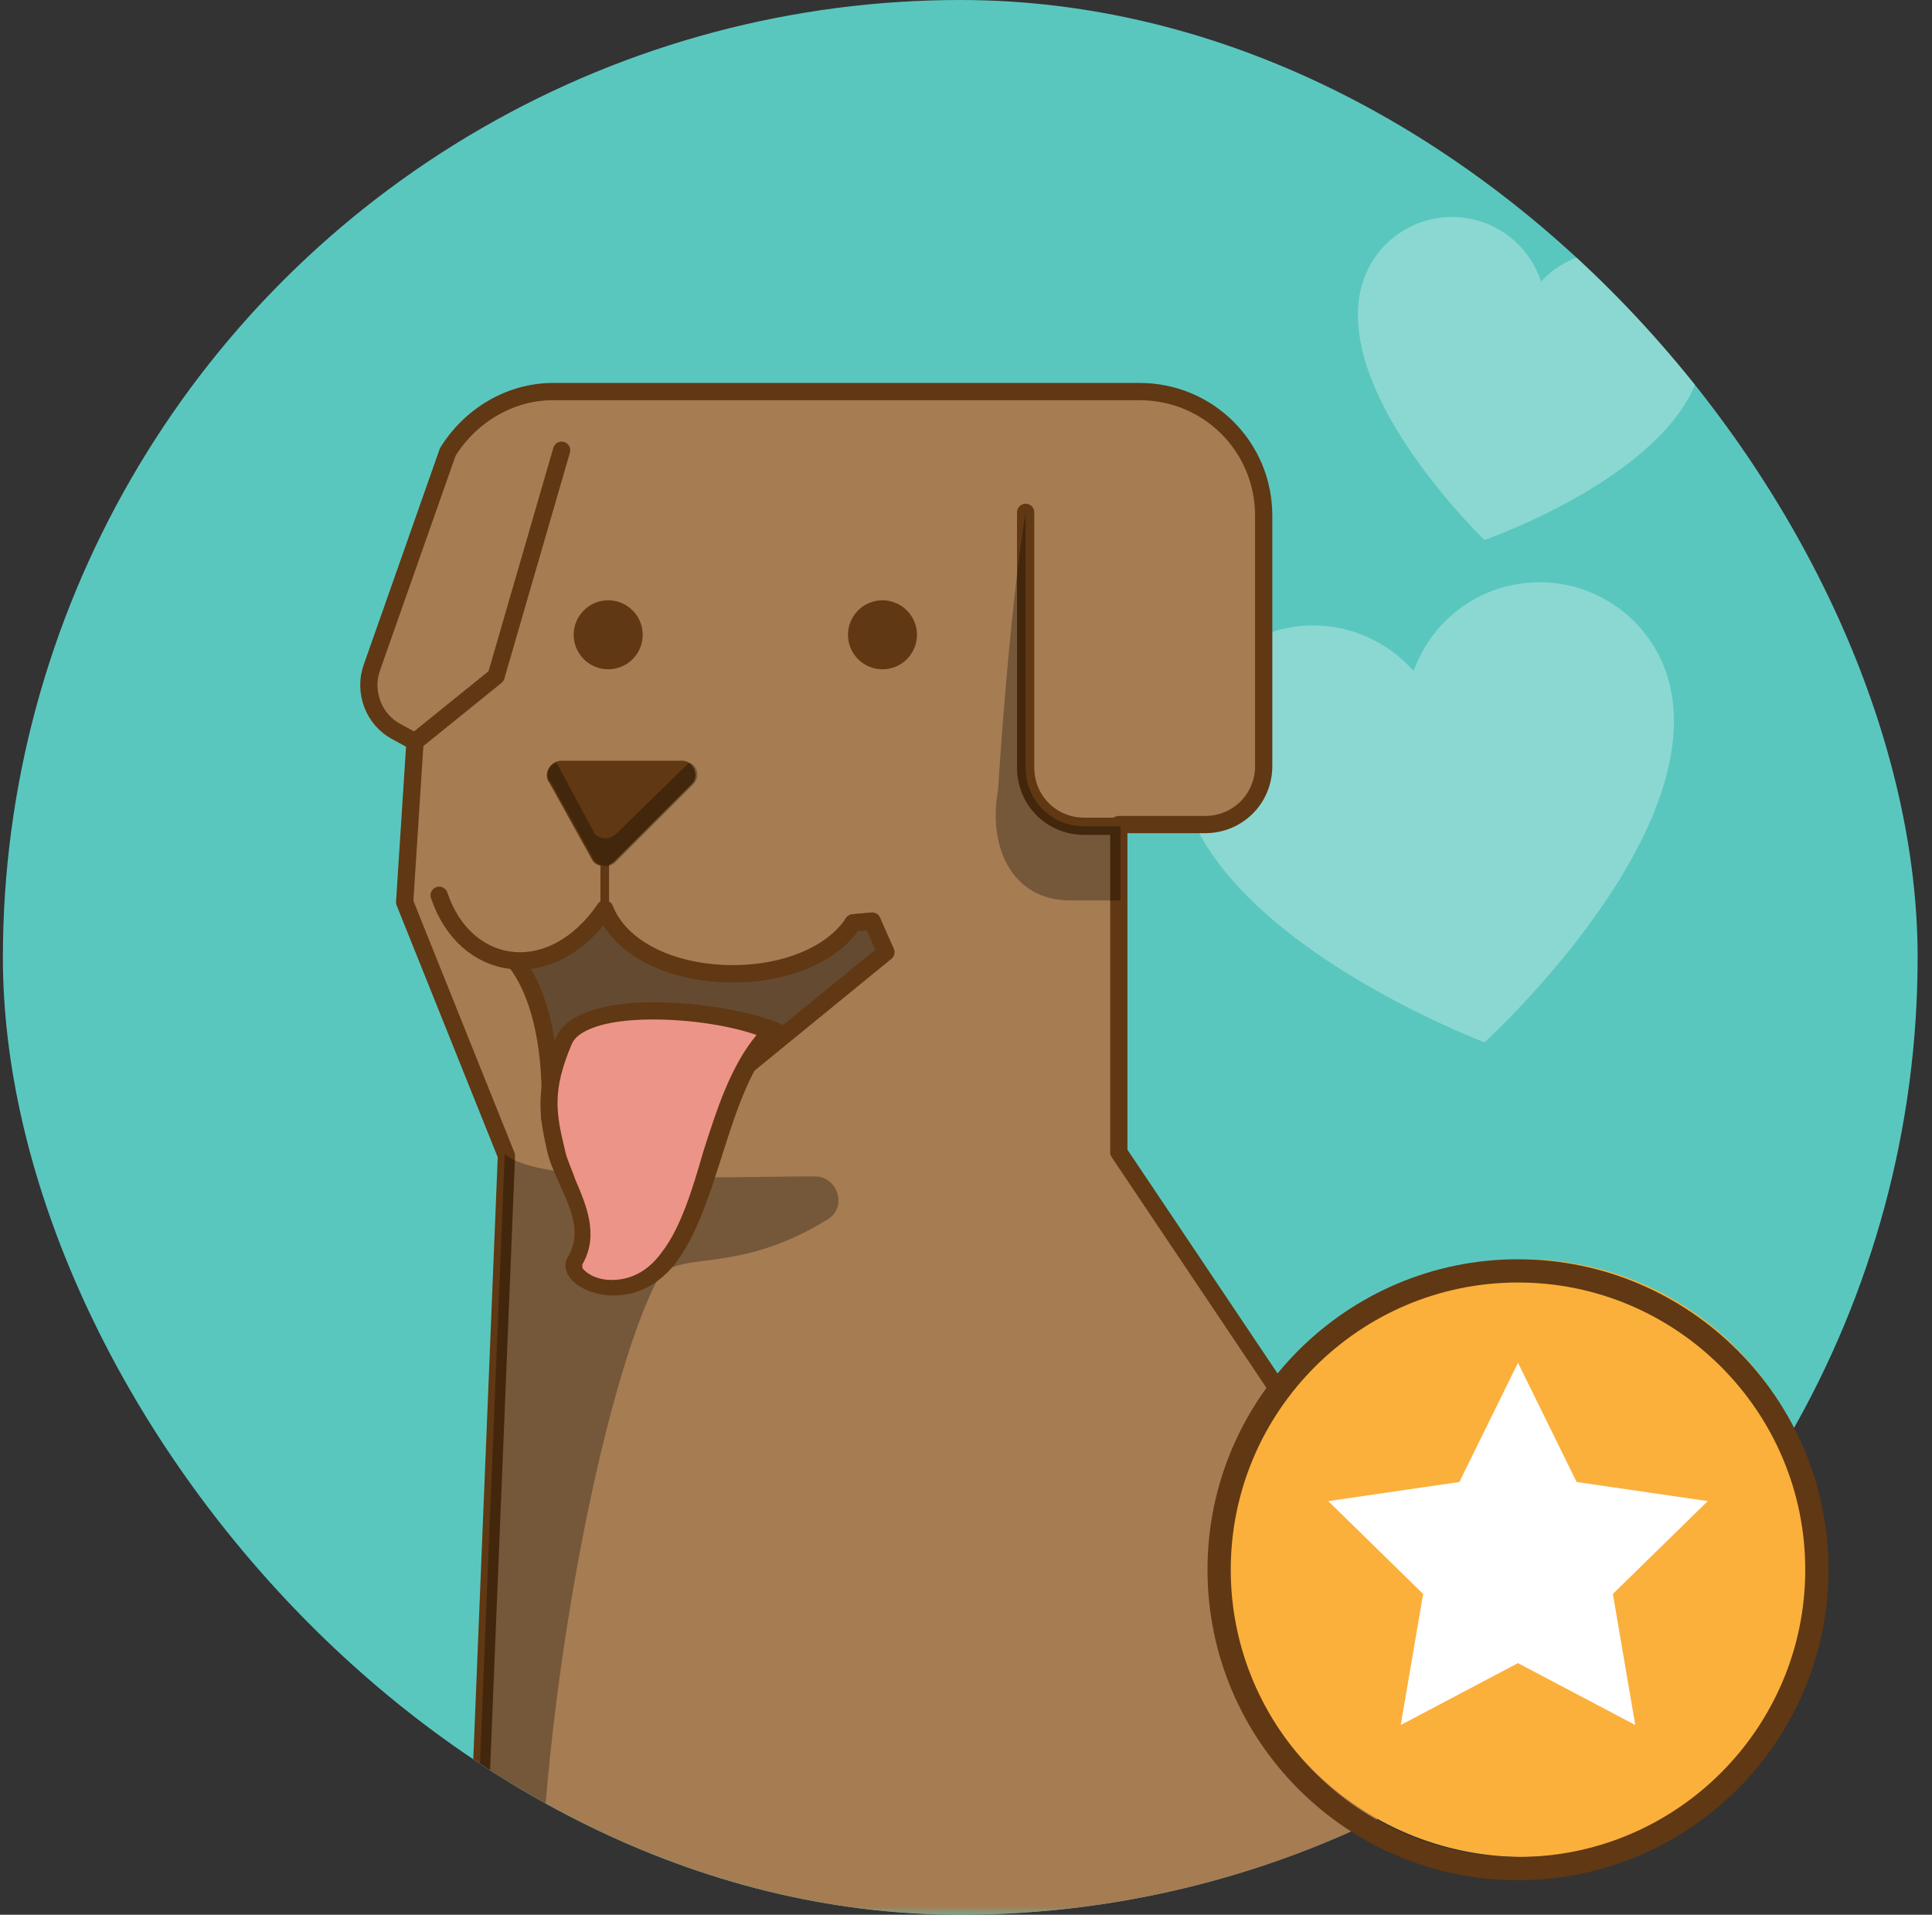 <svg width="112" height="111" viewBox="0 0 112 111" fill="none" xmlns="http://www.w3.org/2000/svg">
<rect x="0" y="0" width="112" height="111" fill="#333333" stroke="none"/>
<g clip-path="url(#clip0_144_1376)">
<circle cx="55.667" cy="55.5" r="55.5" fill="#5AC7BF"/>
<path opacity="0.3" d="M86.057 31.301C86.057 31.301 97.255 27.428 98.624 21.174C99.265 18.242 97.408 15.345 94.476 14.704C92.529 14.278 90.601 14.959 89.336 16.32C88.754 14.555 87.287 13.13 85.339 12.705C82.407 12.063 79.51 13.92 78.869 16.852C77.5 23.106 86.057 31.301 86.057 31.301Z" fill="white"/>
<path opacity="0.3" d="M86.057 60.422C86.057 60.422 98.591 49.047 96.875 40.062C96.072 35.851 92.006 33.088 87.795 33.892C84.997 34.426 82.847 36.403 81.949 38.903C80.194 36.91 77.467 35.864 74.669 36.397C70.458 37.201 67.696 41.267 68.499 45.478C70.215 54.462 86.057 60.422 86.057 60.422Z" fill="white"/>
<mask id="mask0_144_1376" style="mask-type:alpha" maskUnits="userSpaceOnUse" x="14" y="17" width="85" height="94">
<rect width="85" height="94" transform="matrix(-1 0 0 1 99 17)" fill="#C4C4C4"/>
</mask>
<g mask="url(#mask0_144_1376)">
<path d="M92.758 80C93.958 78.9 95.758 80.6 94.658 81.8L83.058 95.6L81.658 145.7H26.158L29.358 67L23.458 52.3L24.058 43L22.958 42.4C21.658 41.7 21.058 40.1 21.558 38.7L25.958 26.2C27.258 24.1 29.558 22.7 32.058 22.7H66.058C70.058 22.7 73.258 25.9 73.258 29.9V44.4C73.258 46.3 71.758 47.8 69.858 47.8H64.858V66.8L80.758 90.5L92.758 80Z" fill="#A67C52" stroke="#603813" stroke-miterlimit="10" stroke-linecap="round" stroke-linejoin="round"/>
<path opacity="0.3" d="M38.058 74.3C33.558 83 27.258 119.9 34.558 131.9C36.558 135.2 37.858 140.2 38.158 145.6H26.058L29.258 66.9C31.358 68.7 40.958 68.2 47.258 68.2C48.558 68.2 49.158 70 47.958 70.7C42.458 74.1 39.058 72.3 38.058 74.3Z" fill="black"/>
<path d="M24.058 43L28.758 39.2L32.558 26.1" stroke="#603813" stroke-miterlimit="10" stroke-linecap="round" stroke-linejoin="round"/>
<path d="M35.258 38.8C34.153 38.8 33.258 37.905 33.258 36.8C33.258 35.696 34.153 34.8 35.258 34.8C36.362 34.8 37.258 35.696 37.258 36.8C37.258 37.905 36.362 38.8 35.258 38.8Z" fill="#603813"/>
<path d="M51.158 38.8C50.053 38.8 49.158 37.905 49.158 36.8C49.158 35.696 50.053 34.8 51.158 34.8C52.262 34.8 53.158 35.696 53.158 36.8C53.158 37.905 52.262 38.8 51.158 38.8Z" fill="#603813"/>
<path d="M64.958 47.9H62.858C60.958 47.9 59.458 46.4 59.458 44.5V29.7" stroke="#603813" stroke-miterlimit="10" stroke-linecap="round" stroke-linejoin="round"/>
<path opacity="0.3" d="M64.958 52.2V47.9H62.858C60.958 47.9 59.458 46.4 59.458 44.5V29.7C58.458 35.9 57.858 45.8 57.858 45.8C57.258 49.1 58.658 52.2 62.058 52.2H63.258H64.958Z" fill="black"/>
<path opacity="0.4" d="M35.058 52.7C36.958 57.4 46.658 57.7 49.458 53.5L50.558 53.4L51.358 55.2L39.358 65C36.958 65.7 33.258 65.4 31.858 64.8C31.858 64.8 32.358 58.9 29.858 55.7C31.658 55.8 33.558 54.8 35.058 52.7Z" fill="black"/>
<path d="M35.058 52.7C36.958 57.4 46.658 57.7 49.458 53.5L50.558 53.4L51.358 55.2L39.358 65C36.958 65.7 33.258 65.4 31.858 64.8C31.858 64.8 32.358 58.9 29.858 55.7C31.658 55.8 33.558 54.8 35.058 52.7Z" stroke="#603813" stroke-miterlimit="10" stroke-linecap="round" stroke-linejoin="round"/>
<path d="M50.558 53.4L49.458 53.5C46.658 57.7 36.958 57.4 35.058 52.7C31.958 57.2 26.958 56.4 25.458 51.9" fill="#A67C52"/>
<path d="M50.558 53.4L49.458 53.5C46.658 57.7 36.958 57.4 35.058 52.7C31.958 57.2 26.958 56.4 25.458 51.9" stroke="#603813" stroke-miterlimit="10" stroke-linecap="round" stroke-linejoin="round"/>
<path d="M35.058 49.4V52.7" stroke="#603813" stroke-width="0.5" stroke-miterlimit="10" stroke-linecap="round" stroke-linejoin="round"/>
<path d="M31.858 45.4L34.358 49.9C34.658 50.3 35.258 50.3 35.658 49.9L40.158 45.4C40.558 44.9 40.158 44.1 39.558 44.1H32.558C31.858 44.1 31.458 44.9 31.858 45.4Z" fill="#603813"/>
<path opacity="0.3" d="M32.258 44.2L34.458 48.3C34.758 48.7 35.358 48.7 35.758 48.3L39.958 44.2C40.458 44.4 40.558 45 40.258 45.4L35.758 49.9C35.458 50.3 34.858 50.3 34.458 49.9L31.958 45.4C31.558 45 31.758 44.4 32.258 44.2Z" fill="black"/>
<path d="M35.558 74.7C36.258 74.7 37.758 74.5 38.858 72.9C39.958 71.4 40.658 69.1 41.358 67C42.258 64.3 43.158 61.5 44.858 59.9C43.358 59.3 40.558 58.7 37.858 58.7C35.058 58.7 33.158 59.3 32.758 60.4C31.558 63.4 31.858 64.8 32.258 66.9C32.358 67.5 32.658 68.1 32.958 68.7C33.558 70.1 34.258 71.7 33.358 73.2C33.258 73.4 33.258 73.6 33.358 73.9C33.658 74.2 34.458 74.7 35.558 74.7Z" fill="#ED9488"/>
<path d="M37.858 59.1C34.858 59.1 33.458 59.8 33.158 60.5C31.958 63.3 32.258 64.6 32.758 66.7C32.858 67.2 33.158 67.8 33.358 68.4C33.958 69.8 34.758 71.6 33.758 73.3C33.758 73.4 33.758 73.4 33.758 73.5C33.958 73.8 34.558 74.2 35.458 74.2C36.158 74.2 37.358 74 38.358 72.6C39.458 71.2 40.158 68.9 40.758 66.8C41.558 64.3 42.358 61.8 43.858 60C42.458 59.5 40.158 59.1 37.858 59.1ZM37.858 58.1C40.958 58.1 44.358 58.8 45.758 59.6C42.258 62.1 41.958 69.4 39.258 73.1C38.158 74.6 36.758 75.1 35.558 75.1C33.758 75.1 32.258 73.9 32.958 72.8C34.058 70.9 32.258 68.8 31.758 66.9C31.258 64.7 30.958 63.2 32.258 60.1C32.858 58.7 35.258 58.1 37.858 58.1Z" fill="#603813"/>
</g>
</g>
<path d="M88.325 107.65C97.893 107.65 105.65 99.893 105.65 90.325C105.65 80.757 97.893 73 88.325 73C78.757 73 71 80.757 71 90.325C71 99.893 78.757 107.65 88.325 107.65Z" fill="#FBB03B"/>
<path d="M88 108.999C78.076 108.999 70 100.925 70 90.999C70 81.075 78.075 73 88 73C97.926 73 106 81.074 106 90.999C106 100.925 97.926 108.999 88 108.999ZM88 74.348C78.819 74.348 71.348 81.818 71.348 90.999C71.348 100.182 78.819 107.651 88 107.651C97.182 107.651 104.652 100.182 104.652 90.999C104.652 81.818 97.182 74.348 88 74.348Z" fill="#603813"/>
<path d="M87.999 79L91.399 85.913L99 87.021L93.5 92.402L94.798 100L87.999 96.413L81.202 100L82.5 92.402L77 87.021L84.601 85.913L87.999 79Z" fill="white"/>
<defs>
<clipPath id="clip0_144_1376">
<rect x="0.167" width="111" height="111" rx="55.5" fill="white"/>
</clipPath>
</defs>
</svg>
